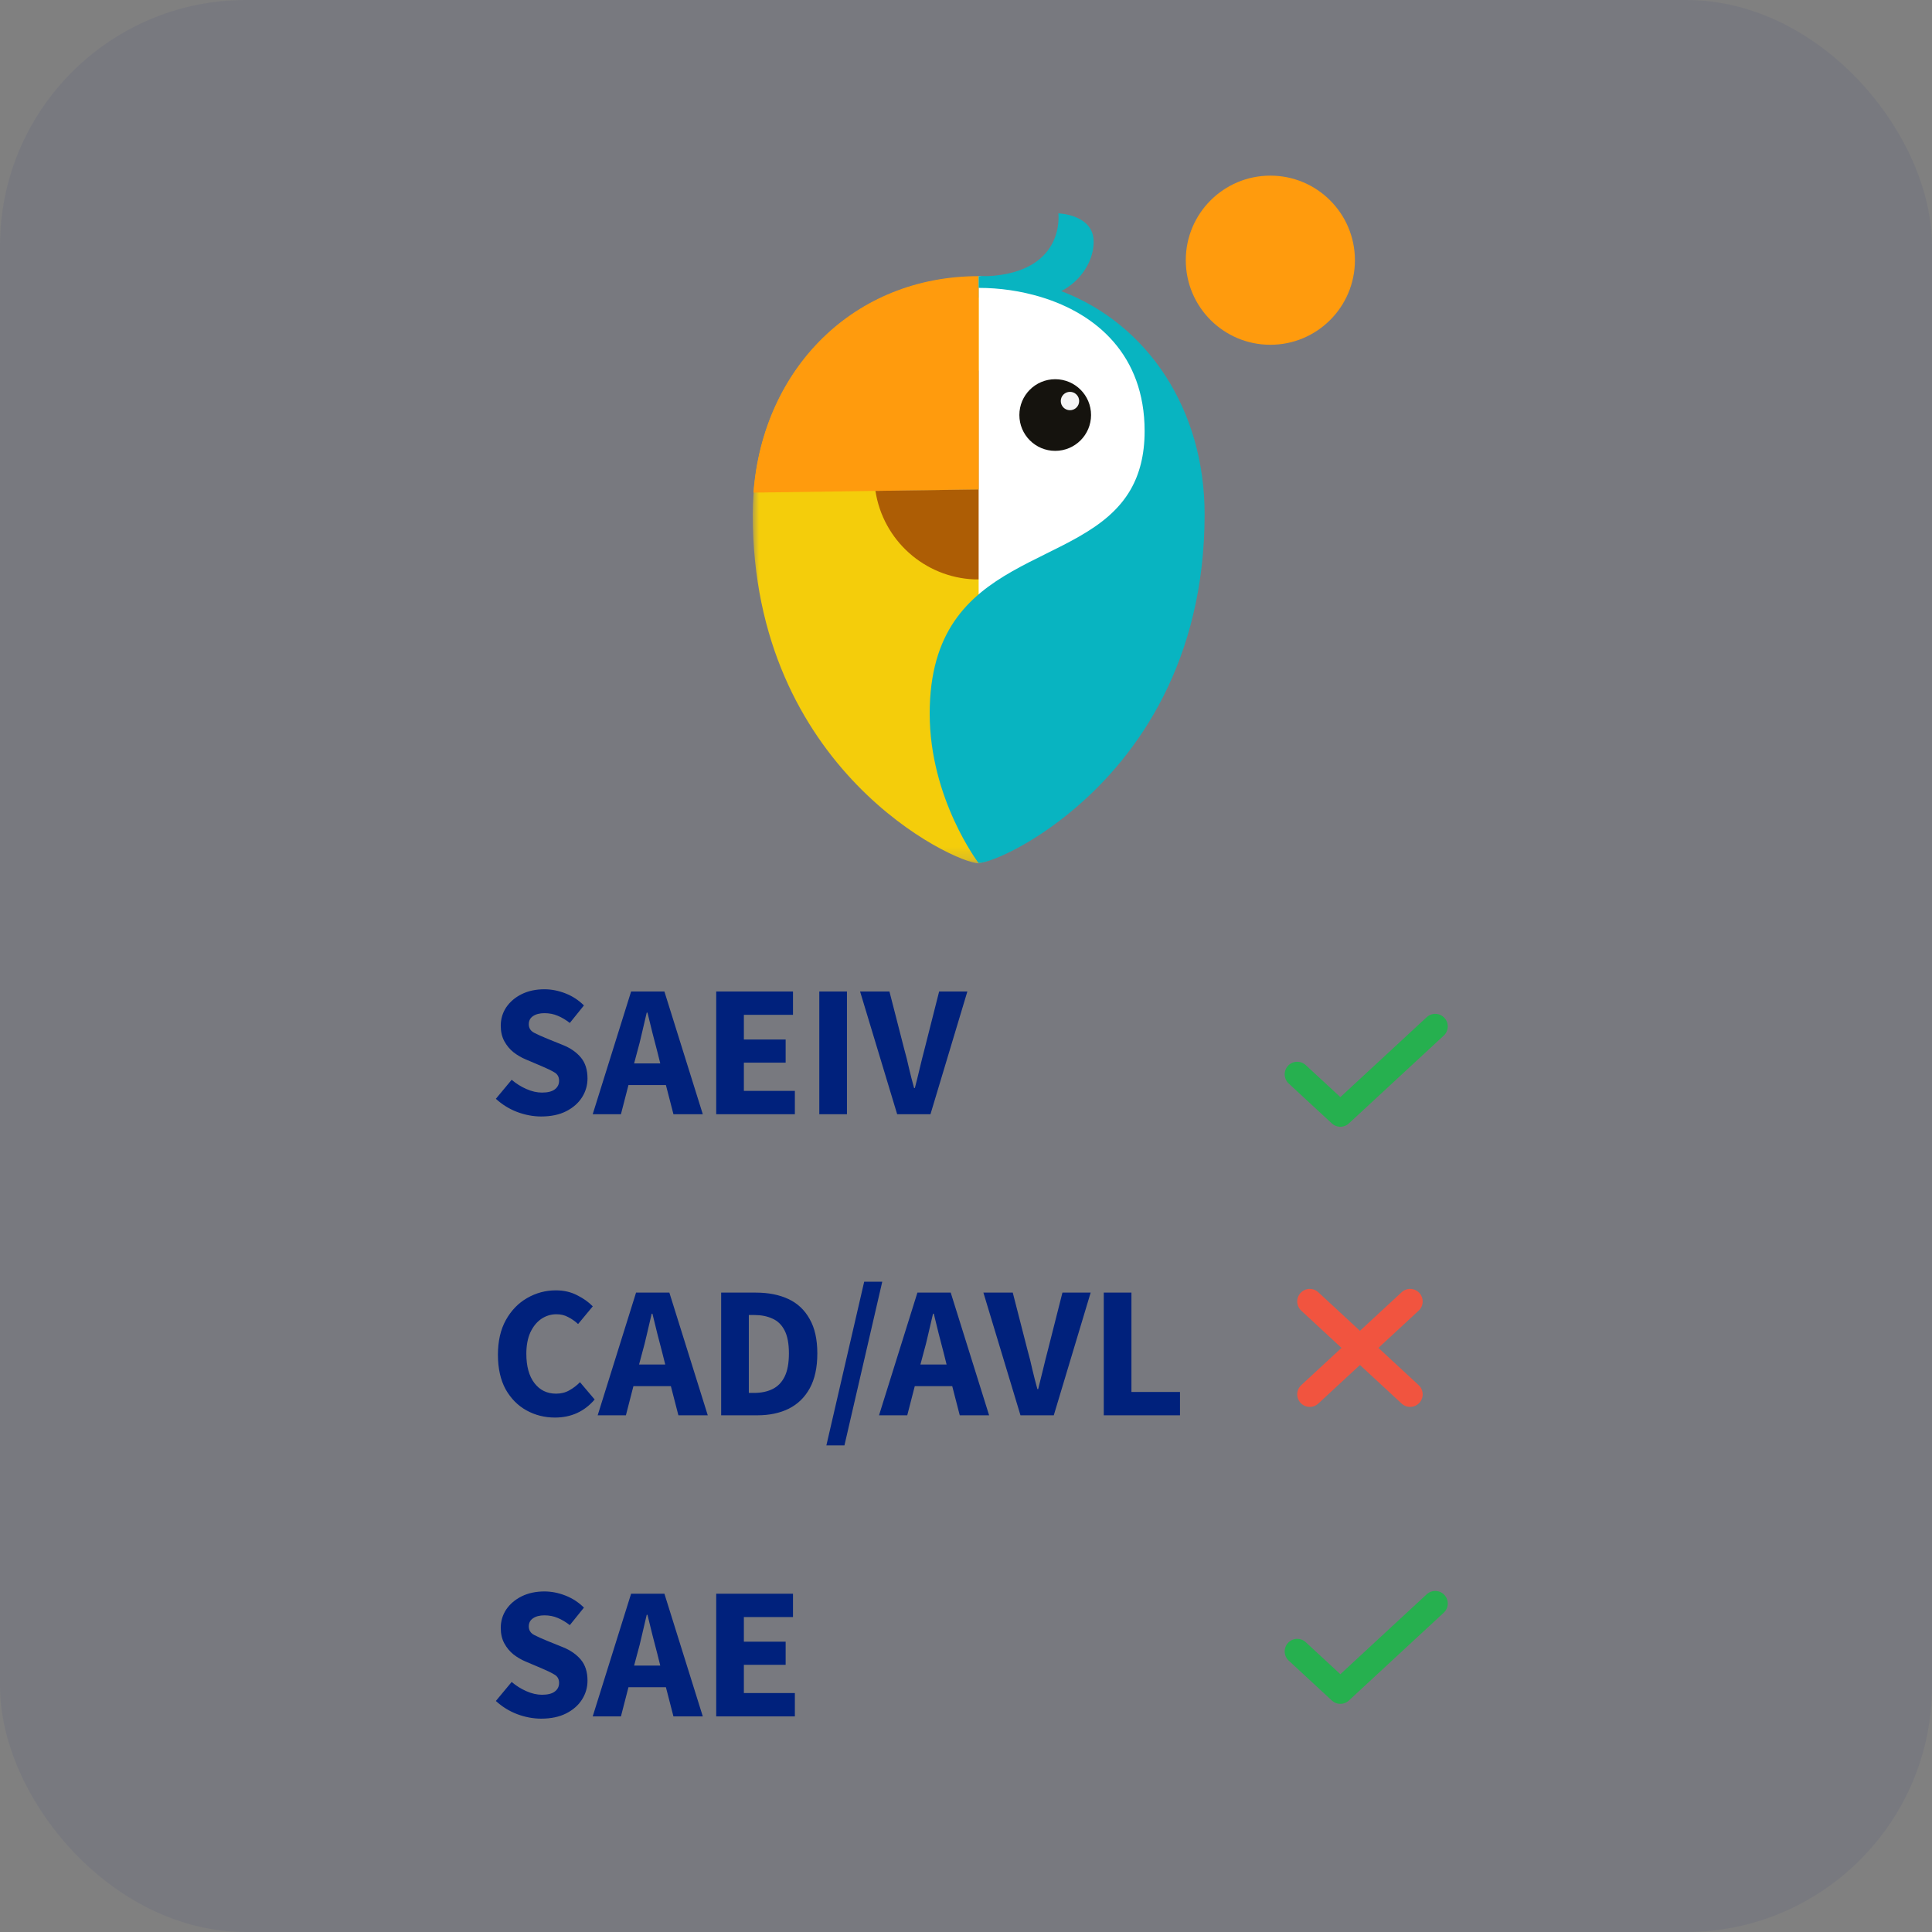 <svg width="154" height="154" viewBox="0 0 154 154" fill="none" xmlns="http://www.w3.org/2000/svg">
<rect x="0" y="0" width="154" height="154" fill="#808080" stroke="none"/>
<rect opacity="0.06" width="154" height="154" rx="19.6" fill="#00217C"/>
<mask id="mask0_3607_27311" style="mask-type:luminance" maskUnits="userSpaceOnUse" x="60" y="22" width="22" height="47">
<path fill-rule="evenodd" clip-rule="evenodd" d="M60 22.055H81.964V68.816H60V22.055Z" fill="white"/>
</mask>
<g mask="url(#mask0_3607_27311)">
<path fill-rule="evenodd" clip-rule="evenodd" d="M69.697 37.544C69.88 33.082 73.551 29.56 78.018 29.559V39.035L69.781 39.153C69.697 38.621 69.669 38.082 69.697 37.544ZM81.166 22.3C80.579 22.203 79.987 22.134 79.382 22.091C79.123 22.073 78.857 22.059 78.586 22.055H78.555H78.425H78.345H78.018C68.098 22.041 60.821 29.383 60.068 39.302C60.025 39.868 60 40.439 60 41.017C60 61.356 76.08 68.802 78.006 68.816C78.306 68.751 78.598 68.659 78.88 68.539C78.948 68.513 79.028 68.488 79.107 68.459C79.75 68.214 80.377 67.929 80.984 67.606C81.211 67.495 81.421 67.379 81.65 67.236C81.755 67.181 81.86 67.12 81.964 67.052L81.166 22.3Z" fill="#F4CD0B"/>
</g>
<path fill-rule="evenodd" clip-rule="evenodd" d="M86.332 38.202C86.244 40.433 85.26 42.535 83.602 44.032C82.582 44.953 81.351 45.61 80.017 45.946C79.362 46.103 78.691 46.183 78.018 46.185H77.677C73.694 46.026 70.383 43.066 69.781 39.127L78.011 39.011V29.535H78.35C82.947 29.721 86.522 33.596 86.337 38.191C86.337 38.192 86.337 38.194 86.336 38.195L86.332 38.202Z" fill="#AD5D05"/>
<path fill-rule="evenodd" clip-rule="evenodd" d="M78.008 22.035V23.729H82.371C85.2 23.729 87.175 21.396 87.175 19.27C87.175 17.085 84.361 17.008 84.361 17.008C84.361 17.008 85.023 22.035 78.008 22.035Z" fill="#08B4C1"/>
<path fill-rule="evenodd" clip-rule="evenodd" d="M83.715 49.333C81.863 50.324 79.957 51.212 78.008 51.993V22.012L78.106 22.03C80.083 22.34 82.028 22.826 83.92 23.48C90.801 25.947 92.547 30.26 94.383 36.756C95.807 41.826 88.988 46.532 83.715 49.333Z" fill="white"/>
<path fill-rule="evenodd" clip-rule="evenodd" d="M86.968 33.082C86.968 34.659 85.689 35.938 84.111 35.938C82.533 35.938 81.254 34.659 81.254 33.082C81.254 31.505 82.533 30.227 84.111 30.227C85.689 30.227 86.968 31.505 86.968 33.082Z" fill="#15130E"/>
<path fill-rule="evenodd" clip-rule="evenodd" d="M86.02 31.966C86.02 32.371 85.692 32.699 85.287 32.699C84.882 32.699 84.555 32.371 84.555 31.966C84.555 31.562 84.882 31.234 85.287 31.234C85.692 31.234 86.02 31.562 86.02 31.966Z" fill="#F5F5F6"/>
<path fill-rule="evenodd" clip-rule="evenodd" d="M60.057 39.266L69.781 39.13L78.011 39.014V22.012C68.086 22.012 60.81 29.358 60.057 39.266Z" fill="#FF9B0D"/>
<path fill-rule="evenodd" clip-rule="evenodd" d="M96.02 40.989C96.02 52.721 90.672 60.167 85.765 64.362C82.169 67.454 78.812 68.791 78 68.791C78 68.791 74.106 63.68 74.106 56.886C74.106 43.813 86.339 45.639 90.128 39.014C90.824 37.793 91.238 36.285 91.238 34.364C91.238 28.294 87.385 25.015 82.981 23.678C81.368 23.192 79.692 22.946 78.007 22.948V22.012C78.186 22.012 78.364 22.012 78.543 22.028C78.551 22.021 78.563 22.021 78.571 22.028C80.626 22.071 82.659 22.467 84.58 23.198C91.5 25.836 96.02 32.648 96.02 40.989Z" fill="#08B4C1"/>
<circle cx="101.26" cy="20.741" r="6.741" fill="#FF9B0D"/>
<path d="M44.235 112.994C43.415 112.994 42.66 112.804 41.97 112.424C41.28 112.044 40.725 111.484 40.305 110.744C39.895 109.994 39.69 109.074 39.69 107.984C39.69 106.904 39.9 105.984 40.32 105.224C40.75 104.454 41.315 103.869 42.015 103.469C42.725 103.059 43.49 102.854 44.31 102.854C44.94 102.854 45.505 102.984 46.005 103.244C46.505 103.494 46.92 103.789 47.25 104.129L46.08 105.539C45.83 105.309 45.565 105.124 45.285 104.984C45.015 104.834 44.705 104.759 44.355 104.759C43.915 104.759 43.51 104.884 43.14 105.134C42.78 105.384 42.49 105.744 42.27 106.214C42.06 106.684 41.955 107.249 41.955 107.909C41.955 108.909 42.17 109.689 42.6 110.249C43.03 110.809 43.605 111.089 44.325 111.089C44.725 111.089 45.08 110.999 45.39 110.819C45.71 110.639 45.99 110.424 46.23 110.174L47.4 111.554C46.58 112.514 45.525 112.994 44.235 112.994ZM51.181 107.864L50.941 108.764H53.026L52.8 107.864C52.67 107.374 52.535 106.854 52.395 106.304C52.266 105.754 52.136 105.224 52.005 104.714H51.946C51.825 105.234 51.7 105.769 51.571 106.319C51.45 106.859 51.321 107.374 51.181 107.864ZM47.641 112.814L50.7 103.034H53.355L56.416 112.814H54.075L53.475 110.489H50.49L49.891 112.814H47.641ZM57.484 112.814V103.034H60.244C61.244 103.034 62.109 103.204 62.839 103.544C63.569 103.884 64.134 104.414 64.534 105.134C64.944 105.844 65.149 106.759 65.149 107.879C65.149 108.999 64.949 109.924 64.549 110.654C64.149 111.384 63.589 111.929 62.869 112.289C62.159 112.639 61.324 112.814 60.364 112.814H57.484ZM59.689 111.029H60.109C60.669 111.029 61.154 110.929 61.564 110.729C61.984 110.529 62.309 110.199 62.539 109.739C62.769 109.279 62.884 108.659 62.884 107.879C62.884 107.099 62.769 106.489 62.539 106.049C62.309 105.599 61.984 105.284 61.564 105.104C61.154 104.914 60.669 104.819 60.109 104.819H59.689V111.029ZM65.87 115.214L68.885 102.164H70.325L67.31 115.214H65.87ZM73.607 107.864L73.367 108.764H75.452L75.227 107.864C75.097 107.374 74.962 106.854 74.822 106.304C74.692 105.754 74.562 105.224 74.432 104.714H74.372C74.252 105.234 74.127 105.769 73.997 106.319C73.877 106.859 73.747 107.374 73.607 107.864ZM70.067 112.814L73.127 103.034H75.782L78.842 112.814H76.502L75.902 110.489H72.917L72.317 112.814H70.067ZM81.342 112.814L78.387 103.034H80.727L81.897 107.594C82.047 108.124 82.177 108.644 82.287 109.154C82.407 109.664 82.542 110.189 82.692 110.729H82.752C82.892 110.189 83.022 109.664 83.142 109.154C83.262 108.644 83.392 108.124 83.532 107.594L84.687 103.034H86.937L83.997 112.814H81.342ZM87.982 112.814V103.034H90.187V110.954H94.057V112.814H87.982Z" fill="#00217C"/>
<path d="M112.402 103.739L104.402 111.144" stroke="#F1543F" stroke-width="2" stroke-linecap="round" stroke-linejoin="round"/>
<path d="M104.402 103.739L112.402 111.144" stroke="#F1543F" stroke-width="2" stroke-linecap="round" stroke-linejoin="round"/>
<path d="M43.14 136.994C42.5 136.994 41.86 136.874 41.22 136.634C40.59 136.394 40.025 136.044 39.525 135.584L40.785 134.069C41.135 134.369 41.525 134.614 41.955 134.804C42.385 134.994 42.8 135.089 43.2 135.089C43.66 135.089 44 135.004 44.22 134.834C44.45 134.664 44.565 134.434 44.565 134.144C44.565 133.834 44.435 133.609 44.175 133.469C43.925 133.319 43.585 133.154 43.155 132.974L41.88 132.434C41.55 132.294 41.235 132.109 40.935 131.879C40.635 131.639 40.39 131.344 40.2 130.994C40.01 130.644 39.915 130.234 39.915 129.764C39.915 129.224 40.06 128.734 40.35 128.294C40.65 127.854 41.06 127.504 41.58 127.244C42.11 126.984 42.715 126.854 43.395 126.854C43.955 126.854 44.515 126.964 45.075 127.184C45.635 127.404 46.125 127.724 46.545 128.144L45.42 129.539C45.1 129.289 44.78 129.099 44.46 128.969C44.14 128.829 43.785 128.759 43.395 128.759C43.015 128.759 42.71 128.839 42.48 128.999C42.26 129.149 42.15 129.364 42.15 129.644C42.15 129.944 42.29 130.169 42.57 130.319C42.86 130.469 43.215 130.629 43.635 130.799L44.895 131.309C45.485 131.549 45.955 131.879 46.305 132.299C46.655 132.719 46.83 133.274 46.83 133.964C46.83 134.504 46.685 135.004 46.395 135.464C46.105 135.924 45.685 136.294 45.135 136.574C44.585 136.854 43.92 136.994 43.14 136.994ZM50.785 131.864L50.545 132.764H52.63L52.405 131.864C52.275 131.374 52.14 130.854 52 130.304C51.87 129.754 51.74 129.224 51.61 128.714H51.55C51.43 129.234 51.305 129.769 51.175 130.319C51.055 130.859 50.925 131.374 50.785 131.864ZM47.245 136.814L50.305 127.034H52.96L56.02 136.814H53.68L53.08 134.489H50.095L49.495 136.814H47.245ZM57.089 136.814V127.034H63.209V128.894H59.294V130.859H62.624V132.704H59.294V134.954H63.359V136.814H57.089Z" fill="#00217C"/>
<path d="M114.402 127.814L106.84 134.814L103.402 131.633" stroke="#26B04F" stroke-width="2" stroke-linecap="round" stroke-linejoin="round"/>
<path d="M43.14 88.995C42.5 88.995 41.86 88.874 41.22 88.635C40.59 88.394 40.025 88.044 39.525 87.585L40.785 86.07C41.135 86.37 41.525 86.615 41.955 86.805C42.385 86.995 42.8 87.09 43.2 87.09C43.66 87.09 44 87.004 44.22 86.835C44.45 86.665 44.565 86.434 44.565 86.144C44.565 85.835 44.435 85.609 44.175 85.469C43.925 85.32 43.585 85.154 43.155 84.975L41.88 84.434C41.55 84.294 41.235 84.109 40.935 83.879C40.635 83.639 40.39 83.344 40.2 82.995C40.01 82.644 39.915 82.234 39.915 81.764C39.915 81.225 40.06 80.734 40.35 80.294C40.65 79.855 41.06 79.504 41.58 79.245C42.11 78.984 42.715 78.855 43.395 78.855C43.955 78.855 44.515 78.965 45.075 79.184C45.635 79.404 46.125 79.725 46.545 80.144L45.42 81.54C45.1 81.29 44.78 81.1 44.46 80.969C44.14 80.829 43.785 80.76 43.395 80.76C43.015 80.76 42.71 80.84 42.48 80.999C42.26 81.15 42.15 81.365 42.15 81.644C42.15 81.945 42.29 82.169 42.57 82.32C42.86 82.469 43.215 82.629 43.635 82.799L44.895 83.309C45.485 83.549 45.955 83.879 46.305 84.299C46.655 84.719 46.83 85.275 46.83 85.965C46.83 86.504 46.685 87.004 46.395 87.465C46.105 87.924 45.685 88.294 45.135 88.575C44.585 88.855 43.92 88.995 43.14 88.995ZM50.785 83.865L50.545 84.764H52.63L52.405 83.865C52.275 83.374 52.14 82.855 52 82.305C51.87 81.754 51.74 81.225 51.61 80.715H51.55C51.43 81.234 51.305 81.769 51.175 82.32C51.055 82.859 50.925 83.374 50.785 83.865ZM47.245 88.814L50.305 79.034H52.96L56.02 88.814H53.68L53.08 86.49H50.095L49.495 88.814H47.245ZM57.089 88.814V79.034H63.209V80.894H59.294V82.859H62.624V84.704H59.294V86.954H63.359V88.814H57.089ZM65.306 88.814V79.034H67.511V88.814H65.306ZM71.513 88.814L68.558 79.034H70.898L72.068 83.594C72.218 84.124 72.348 84.644 72.458 85.154C72.578 85.665 72.713 86.189 72.863 86.73H72.923C73.063 86.189 73.193 85.665 73.313 85.154C73.433 84.644 73.563 84.124 73.703 83.594L74.858 79.034H77.108L74.168 88.814H71.513Z" fill="#00217C"/>
<path d="M114.402 81.814L106.84 88.814L103.402 85.633" stroke="#26B04F" stroke-width="2" stroke-linecap="round" stroke-linejoin="round"/>
</svg>
